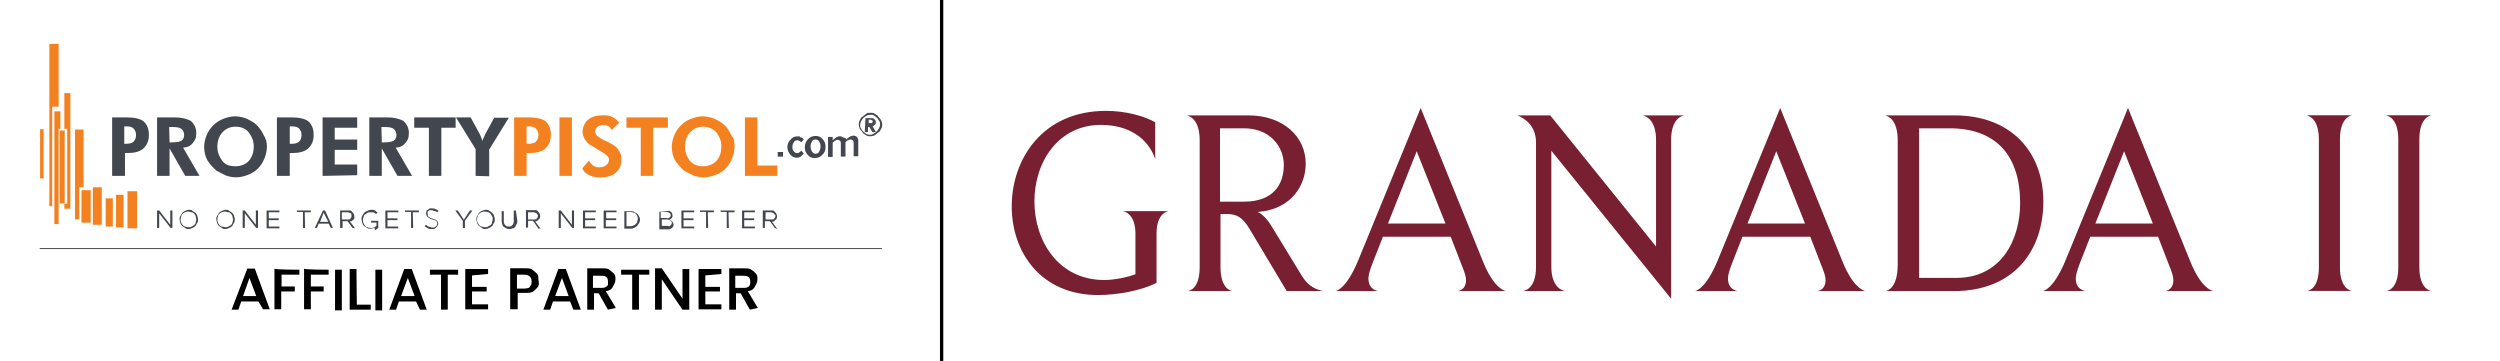 <?xml version="1.0" encoding="utf-8"?>
<!-- Generator: Adobe Illustrator 29.5.1, SVG Export Plug-In . SVG Version: 9.03 Build 0)  -->
<svg version="1.0" id="Layer_1" xmlns="http://www.w3.org/2000/svg" xmlns:xlink="http://www.w3.org/1999/xlink" x="0px" y="0px"
	 viewBox="0 0 753.3 108.75" style="enable-background:new 0 0 753.3 108.75;" xml:space="preserve">
<style type="text/css">
	.st0{fill:none;stroke:#231F20;stroke-width:0.241;stroke-miterlimit:10;}
	.st1{fill:#42474F;}
	.st2{fill:#F48120;}
	.st3{fill-rule:evenodd;clip-rule:evenodd;fill:#F48120;}
	.st4{fill:#464B52;}
	.st5{fill:none;stroke:#000000;stroke-miterlimit:10;}
	.st6{fill:#782032;}
</style>
<g>
	<line class="st0" x1="11.97" y1="74.92" x2="265.73" y2="74.92"/>
	<path d="M77.85,90.83h-5.16l-0.86,2.47h-2.04l4.73-12.36h2.26l4.51,12.25h-2.04L77.85,90.83C78.18,90.83,77.85,90.83,77.85,90.83
		L77.85,90.83z M77.21,89.22l-2.04-5.48l-1.93,5.48H77.21z"/>
	<path d="M90.21,81.27v1.5h-5.37v3.55h3.98v1.5h-4.08v5.37H82.7V80.94C82.58,81.27,90.21,81.27,90.21,81.27L90.21,81.27z"/>
	<path d="M99.03,81.27v1.5h-5.37v3.55h3.87v1.5h-3.87v5.37h-2.04V80.94C91.5,81.27,99.03,81.27,99.03,81.27L99.03,81.27z"/>
	<path d="M103,81.27v12.25h-2.04V81.27H103z"/>
	<path d="M107.52,91.8h4.19v1.5h-6.34V81.05h2.04L107.52,91.8L107.52,91.8L107.52,91.8z"/>
	<path d="M115.15,81.27v12.25h-2.04V81.27H115.15z"/>
	<path d="M125.36,90.83h-5.16l-0.86,2.47h-2.04l4.51-12.25h2.26l4.51,12.25h-2.04L125.36,90.83L125.36,90.83L125.36,90.83z
		 M124.93,89.22l-2.04-5.48l-2.04,5.48H124.93L124.93,89.22z"/>
	<path d="M138.04,81.27v1.5h-3.12V93.3h-2.04V82.77h-3.33v-1.5H138.04L138.04,81.27z"/>
	<path d="M142.23,82.99v3.44h4.41v1.4h-4.41v3.87h4.84v1.5h-6.88V81.05h6.88v1.5L142.23,82.99L142.23,82.99L142.23,82.99z"/>
	<path d="M162.12,86.42c-0.43,0.43-0.86,0.97-1.4,1.4c-0.75,0.43-1.4,0.43-2.47,0.43h-2.26v4.94h-2.26V80.84h4.41
		c0.86,0,1.83,0,2.26,0.43c0.54,0.43,1.07,0.86,1.4,1.18c0.43,0.43,0.43,1.07,0.43,1.83C162.44,85.35,162.44,85.79,162.12,86.42
		L162.12,86.42z M159.75,86.21c0.43-0.43,0.43-0.86,0.43-1.4c0-1.4-0.86-2.04-2.26-2.04h-2.15v4.19h2.26
		C158.79,86.87,159.65,86.87,159.75,86.21L159.75,86.21z"/>
	<path d="M171.79,90.83h-5.16l-0.86,2.47h-2.04l4.51-12.25h2.26l4.51,12.25h-2.26L171.79,90.83L171.79,90.83z M171.36,89.22
		l-2.04-5.48l-2.04,5.48H171.36L171.36,89.22z"/>
	<path d="M183.18,93.31l-2.79-4.94h-1.4v4.94h-2.04V80.85h4.41c0.86,0,1.83,0,2.26,0.43c0.54,0.43,1.07,0.86,1.4,1.18
		c0.43,0.43,0.43,1.07,0.43,1.83s-0.43,1.4-0.86,2.26c-0.43,0.75-1.07,1.07-2.04,1.18l3.01,5.05L183.18,93.31L183.18,93.31
		L183.18,93.31z M178.67,86.75h2.26c0.86,0,1.18,0,1.83-0.43c0.64-0.43,0.43-0.86,0.43-1.4c0-0.64-0.11-1.07-0.43-1.4
		s-0.86-0.43-1.83-0.43h-2.26V86.75L178.67,86.75z"/>
	<path d="M195.65,81.27v1.5h-3.12V93.3h-2.04V82.77h-3.33v-1.5H195.65L195.65,81.27z"/>
	<path d="M207.69,93.31h-2.04l-6.23-9.14v9.14h-2.04V80.85h2.04l6.23,9.14v-8.92h2.04V93.31L207.69,93.31z"/>
	<path d="M212.53,82.99v3.44h4.41v1.4h-4.41v3.87h4.84v1.5h-6.88V81.05h6.88v1.5L212.53,82.99L212.53,82.99L212.53,82.99z"/>
	<path d="M225.96,93.31l-2.79-4.94h-1.4v4.94h-2.04V80.85h4.41c0.86,0,1.83,0,2.26,0.43c0.75,0.43,1.07,0.86,1.4,1.18
		c0.43,0.43,0.43,1.07,0.43,1.83s-0.43,1.4-0.86,2.26c-0.43,0.75-1.07,1.07-2.04,1.18l3.01,5.05L225.96,93.31L225.96,93.31
		L225.96,93.31z M221.55,86.75h2.26c0.86,0,1.18,0,1.83-0.43c0.43-0.43,0.43-0.86,0.43-1.4c0-0.64-0.11-1.07-0.43-1.4
		c-0.32-0.32-0.86-0.43-1.83-0.43h-2.26V86.75L221.55,86.75z"/>
	<path class="st1" d="M33.79,53V35.37h4.41c2.36,0,4.08,0.43,5.05,1.18c1.07,0.97,1.61,2.26,1.61,4.08s-0.54,3.01-1.61,4.08
		c-1.07,0.97-2.79,1.4-4.62,1.4h-0.97V53H33.79z M37.44,43.33h0.54c0.97,0,1.83-0.21,2.26-0.64c0.43-0.43,0.75-1.07,0.75-2.04
		s-0.32-1.4-0.75-1.93c-0.43-0.43-1.07-0.64-2.26-0.64h-0.54V43.33z"/>
	<path class="st1" d="M60.12,53h-4.3l-4.73-8.28V53h-3.76V35.37h5.27c2.15,0,3.65,0.43,4.94,1.07c0.97,0.97,1.61,2.04,1.61,3.65
		s-0.43,2.26-1.07,3.01c-0.75,0.97-1.61,1.29-2.9,1.4L60.12,53L60.12,53z M51.09,42.9h0.64c1.5,0,2.58-0.21,3.01-0.54
		c0.54-0.43,0.75-0.97,0.75-1.72s-0.32-1.4-0.86-1.83s-1.5-0.54-3.01-0.54h-0.64L51.09,42.9L51.09,42.9
		C51.09,43,51.09,42.9,51.09,42.9z"/>
	<path class="st1" d="M80.43,44.19c0,1.18-0.32,2.47-0.75,3.55c-0.43,1.07-1.07,2.15-1.93,3.01c-0.97,0.97-1.93,1.5-3.01,1.93
		s-2.36,0.75-3.55,0.75c-1.18,0-2.15-0.21-3.12-0.54c-0.97-0.43-1.93-0.97-2.9-1.5c-1.07-0.97-1.93-1.93-2.69-3.12
		c-0.64-1.07-0.97-2.69-0.97-3.98s0.32-2.47,0.75-3.55c0.43-1.08,1.07-2.04,2.04-3.01c0.97-0.97,1.93-1.5,3.01-1.93
		c1.07-0.43,2.36-0.75,3.55-0.75c1.18,0,2.47,0.32,3.55,0.75c1.07,0.54,2.15,1.07,3.01,1.93c0.97,0.97,1.5,1.93,2.04,3.01
		C80.11,41.71,80.43,42.79,80.43,44.19L80.43,44.19L80.43,44.19z M70.98,50.1c1.5,0,3.01-0.54,3.98-1.61s1.5-2.58,1.5-4.3
		c0-1.72-0.54-3.01-1.5-4.3c-0.97-1.18-2.36-1.72-3.98-1.72c-1.61,0-3.01,0.64-3.98,1.72c-0.97,1.07-1.5,2.58-1.5,4.3
		s0.54,3.01,1.5,4.3C67.97,49.77,69.36,50.1,70.98,50.1z"/>
	<path class="st1" d="M83.44,53V35.37h4.41c2.36,0,4.08,0.43,5.05,1.18c1.07,0.97,1.61,2.26,1.61,4.08s-0.54,3.01-1.61,4.08
		c-1.07,0.97-2.79,1.4-4.62,1.4h-0.97V53C87.31,53,83.44,53,83.44,53z M87.31,43.33h0.54c0.97,0,1.83-0.21,2.26-0.64
		s0.75-1.07,0.75-2.04s-0.32-1.4-0.75-1.93c-0.43-0.43-1.07-0.64-2.26-0.64h-0.54V43.33z"/>
	<path class="st1" d="M97.2,53V35.37h10.43v3.12h-6.77v3.55h6.77v3.12h-6.77v4.41h6.77v3.22L97.2,53L97.2,53z"/>
	<path class="st1" d="M124.18,53h-4.41l-4.73-8.28V53h-3.76V35.37h5.37c2.15,0,3.65,0.43,4.94,1.07c0.97,0.97,1.61,2.04,1.61,3.65
		s-0.43,2.26-1.07,3.01c-0.75,0.97-1.61,1.29-2.9,1.4L124.18,53L124.18,53L124.18,53z M115.04,42.9h0.64c1.5,0,2.58-0.21,3.01-0.54
		c0.54-0.43,0.75-0.97,0.75-1.72s-0.32-1.4-0.86-1.83s-1.5-0.54-3.01-0.54h-0.64L115.04,42.9L115.04,42.9L115.04,42.9z"/>
	<path class="st1" d="M132.99,38.49V53h-3.76V38.49h-4.41v-3.12h12.47v3.12H132.99z"/>
	<path class="st1" d="M143.31,53v-8.06l-5.91-9.57h4.41l2.69,4.94c0.11,0.32,0.32,0.54,0.43,0.97c0.21,0.43,0.32,0.86,0.43,1.18
		c0.11-0.43,0.32-0.86,0.43-1.07c0.21-0.43,0.32-0.75,0.43-0.97l2.69-4.94h4.41l-5.91,9.57v8.06L143.31,53L143.31,53z"/>
	<path class="st2" d="M154.92,53V35.37h4.41c2.36,0,4.08,0.43,5.05,1.18c1.07,0.97,1.61,2.26,1.61,4.08s-0.54,3.01-1.61,4.08
		c-1.07,0.97-2.79,1.4-4.62,1.4h-1.07V53H154.92z M158.68,43.33h0.54c0.97,0,1.83-0.21,2.26-0.64s0.75-1.07,0.75-2.04
		s-0.32-1.4-0.75-1.93c-0.43-0.43-1.07-0.64-2.26-0.64h-0.54V43.33z"/>
	<path class="st2" d="M168.57,53V35.37h3.76V53C172.33,53.01,168.57,53.01,168.57,53z"/>
	<path class="st2" d="M175.45,50.74l2.04-2.36c0.32,0.75,0.75,1.07,1.18,1.5c0.64,0.43,1.07,0.54,1.93,0.54
		c0.86,0,1.5-0.21,2.04-0.64s0.86-0.97,0.86-1.72c0-0.86-0.97-1.61-2.69-2.58c-0.54-0.32-0.97-0.54-1.18-0.75
		c-1.5-0.86-2.69-1.5-3.12-2.36c-0.64-0.86-0.97-1.61-0.97-2.79c0-1.07,0.64-2.79,1.72-3.55c1.07-0.97,2.79-1.29,4.51-1.29
		s1.93,0.21,2.79,0.54c0.86,0.43,1.4,0.97,2.04,1.72l-2.26,2.15c-0.32-0.54-0.64-0.97-0.97-1.07c-0.43-0.32-0.97-0.43-1.5-0.43
		c-0.64,0-1.29,0.21-1.83,0.54c-0.43,0.43-0.75,0.97-0.75,1.4c0,0.97,0.97,1.83,2.79,2.69c0.43,0.21,0.64,0.32,0.97,0.43
		c1.4,0.75,2.69,1.4,3.22,2.36c0.75,0.97,0.97,1.83,0.97,3.01c0,1.61-0.54,3.01-1.72,3.98c-1.07,0.97-2.79,1.4-4.62,1.4
		s-2.58-0.32-3.44-0.75C176.52,52.35,175.88,51.71,175.45,50.74L175.45,50.74L175.45,50.74z"/>
	<path class="st2" d="M196.83,38.49V53h-3.76V38.49h-4.3v-3.12h12.47v3.12H196.83z"/>
	<path class="st2" d="M221.34,44.19c0,1.18-0.32,2.47-0.75,3.55c-0.43,1.07-1.07,2.15-1.93,3.01c-0.97,0.97-1.93,1.5-3.01,1.93
		c-1.07,0.43-2.36,0.75-3.55,0.75c-1.18,0-2.15-0.21-3.12-0.54c-0.97-0.43-1.93-0.97-2.9-1.5c-1.07-0.97-1.93-1.93-2.69-3.12
		c-0.64-1.07-0.97-2.69-0.97-3.98s0.32-2.47,0.75-3.55c0.43-1.07,1.07-2.04,2.04-3.01c0.97-0.97,1.93-1.5,3.01-1.93
		c1.07-0.43,2.36-0.75,3.55-0.75c1.18,0,2.47,0.32,3.55,0.75c1.07,0.54,2.15,1.07,3.01,1.93c0.97,0.97,1.5,1.93,2.04,3.01
		C221.23,41.71,221.34,42.9,221.34,44.19L221.34,44.19z M211.88,50.1c1.5,0,3.01-0.54,3.98-1.61s1.5-2.58,1.5-4.3
		c0-1.72-0.54-3.01-1.5-4.3c-0.97-1.07-2.36-1.72-3.98-1.72c-1.61,0-3.01,0.64-3.98,1.72s-1.5,2.58-1.5,4.3s0.54,3.01,1.5,4.3
		C208.98,49.67,210.27,50.1,211.88,50.1z"/>
	<path class="st2" d="M224.46,53V35.37h3.76v14.51h6.02V53C234.24,53.01,224.46,53.01,224.46,53z"/>
	<path class="st1" d="M234.34,45.8h1.61v1.4h-1.61V45.8z"/>
	<path class="st1" d="M242.19,42.04l-0.75,0.86c-0.21-0.21-0.43-0.43-0.54-0.43s-0.43-0.21-0.64-0.21c-0.43,0-0.97,0.21-1.07,0.64
		c-0.32,0.43-0.43,0.97-0.43,1.4c0,0.64,0.11,0.97,0.43,1.29c0.32,0.43,0.64,0.54,0.97,0.54c0.32,0,0.43,0,0.64-0.21
		c0.21,0,0.43-0.32,0.64-0.54l0.75,0.86c-0.43,0.43-0.64,0.75-0.97,0.97c-0.32,0.21-0.86,0.32-1.07,0.32s-0.64,0-0.97-0.21
		c-0.32,0-0.54-0.32-0.86-0.54c-0.43-0.43-0.54-0.75-0.75-1.07c-0.21-0.43-0.32-0.97-0.32-1.29c0-0.97,0.32-1.72,0.97-2.36
		c0.54-0.64,1.07-0.97,2.04-0.97c0.97,0,0.75,0,0.97,0.32C241.55,41.39,241.87,41.61,242.19,42.04L242.19,42.04L242.19,42.04z"/>
	<path class="st1" d="M245.74,40.96c0.97,0,1.61,0.32,2.15,0.97s0.86,1.18,0.86,2.36c0,0.97-0.32,1.83-0.97,2.36
		c-0.64,0.64-1.18,0.97-2.26,0.97c-1.07,0-1.61-0.32-2.15-0.97s-0.86-1.18-0.86-2.26c0-0.97,0.32-1.83,0.97-2.47
		C244.12,41.28,244.88,40.96,245.74,40.96z M245.74,42.04c-0.54,0-0.97,0.21-1.07,0.64c-0.32,0.43-0.43,0.97-0.43,1.5
		c0,0.64,0.21,1.07,0.43,1.5c0.32,0.43,0.64,0.64,1.07,0.64c0.43,0,0.97-0.21,1.07-0.64c0.32-0.43,0.43-0.97,0.43-1.61
		c0-0.75-0.21-1.07-0.43-1.4C246.6,42.25,246.27,42.04,245.74,42.04C245.63,42.04,245.74,42.04,245.74,42.04z"/>
	<path class="st1" d="M254.98,42.04c0.43-0.43,0.86-0.64,1.07-0.86c0.43-0.21,0.86-0.32,1.07-0.32c0.43,0,0.97,0.21,1.07,0.43
		c0.32,0.32,0.43,0.75,0.43,1.07l0,0v4.73h-1.4v-3.76c0-0.43,0-0.86-0.21-0.97c-0.11-0.21-0.43-0.32-0.64-0.32
		c-0.21,0-0.43,0-0.75,0.21c-0.32,0-0.54,0.32-0.86,0.64v4.3h-1.4v-3.76c0-0.43,0-0.75-0.21-0.97c-0.21-0.21-0.43-0.32-0.75-0.32
		c-0.43,0-0.43,0-0.64,0.21c-0.32,0-0.54,0.43-0.86,0.64v4.3h-1.4v-6.02h1.4v0.97c0.43-0.43,0.86-0.64,1.07-0.86
		c0.43-0.21,0.75-0.32,0.97-0.32s0.75,0,0.97,0.32C254.77,41.5,254.87,41.71,254.98,42.04L254.98,42.04L254.98,42.04z"/>
	<rect x="38.41" y="57.62" class="st2" width="2.9" height="11.18"/>
	<rect x="34.97" y="58.7" class="st2" width="2.26" height="9.78"/>
	<rect x="31.85" y="59.77" class="st2" width="2.15" height="8.49"/>
	<rect x="27.98" y="56.44" class="st2" width="2.69" height="11.29"/>
	<rect x="24.55" y="57.31" class="st2" width="2.79" height="9.78"/>
	<polygon class="st3" points="23.9,56.33 25.19,56.33 25.19,39.03 22.61,39.03 22.61,66.11 23.9,66.11 	"/>
	<rect x="17.99" y="39.35" class="st2" width="1.5" height="21.93"/>
	<polygon class="st3" points="19.39,28.06 19.39,38.81 20.25,38.81 20.25,61.38 19.39,61.38 19.39,62.89 21.21,62.89 21.21,28.06 	
		"/>
	<polygon class="st3" points="16.38,33.55 16.38,67.52 17.67,67.52 17.67,38.81 18.2,38.81 18.2,33.55 	"/>
	<polygon class="st3" points="17.67,32.15 17.67,13.23 14.87,13.23 14.87,62.15 15.73,62.15 15.73,32.15 	"/>
	<rect x="12.08" y="38.92" class="st2" width="1.07" height="14.83"/>
	<path class="st4" d="M262.29,33.98c0.54,0,0.97,0,1.29,0.32c0.43,0.32,0.97,0.43,1.07,0.86c0.43,0.43,0.64,0.75,0.86,1.07
		c0.21,0.43,0.32,0.97,0.32,1.29c0,0.54-0.11,0.97-0.32,1.29c-0.21,0.32-0.43,0.97-0.86,1.07c-0.43,0.43-0.86,0.64-1.07,0.86
		c-0.32,0.21-0.97,0.32-1.29,0.32c-0.54,0-0.97,0-1.29-0.32c-0.43-0.32-0.97-0.43-1.07-0.86c-0.43-0.43-0.64-0.86-0.86-1.07
		c-0.21-0.43-0.32-0.97-0.32-1.29c0-0.54,0.11-0.97,0.32-1.29c0.21-0.43,0.43-0.97,0.86-1.07c0.43-0.43,0.75-0.64,1.07-0.86
		C261.21,33.98,261.64,33.98,262.29,33.98L262.29,33.98L262.29,33.98z M262.29,34.62c-0.43,0-0.86,0-1.07,0.21
		c-0.43,0.21-0.75,0.43-0.97,0.64c-0.32,0.32-0.54,0.64-0.75,0.97c-0.21,0.43-0.32,0.86-0.32,1.07c0,0.43,0,0.86,0.21,1.07
		c0.21,0.43,0.43,0.75,0.64,0.97c0.32,0.32,0.64,0.54,0.97,0.75c0.32,0.21,0.86,0.32,1.07,0.32c0.21,0,0.86,0,1.07-0.32
		c0.43-0.21,0.75-0.43,0.97-0.64c0.32-0.32,0.54-0.64,0.75-0.97c0.21-0.43,0.32-0.86,0.32-1.07c0-0.32,0-0.86-0.21-1.07
		c-0.21-0.32-0.43-0.75-0.64-0.97c-0.32-0.32-0.64-0.54-0.97-0.75S262.72,34.51,262.29,34.62L262.29,34.62z M260.78,35.59h1.5
		c0.54,0,0.97,0,1.18,0.32c0.43,0.32,0.43,0.54,0.43,0.97s0,0.54-0.32,0.75c-0.21,0.21-0.43,0.43-0.64,0.43l0.97,1.72h-1.07
		l-0.86-1.5h-0.43v1.5h-0.97L260.78,35.59L260.78,35.59L260.78,35.59z M261.75,36.12v0.97h0.97c0.11,0,0.21-0.21,0.21-0.43
		c0-0.21,0-0.43-0.21-0.43c-0.11,0-0.43-0.21-0.64-0.21L261.75,36.12L261.75,36.12L261.75,36.12z"/>
	<path class="st1" d="M51.31,63.42h0.64v5.27h-0.54l-3.44-4.41v4.41h-0.64v-5.27h0.64l3.33,4.3C51.31,67.52,51.31,63.42,51.31,63.42
		z"/>
	<path class="st1" d="M59.48,67.08c-0.21,0.43-0.43,0.64-0.54,0.97c-0.32,0.32-0.54,0.43-0.97,0.64s-0.75,0.32-1.07,0.32
		c-0.43,0-0.86,0-1.07-0.32c-0.43-0.21-0.64-0.43-0.97-0.64c-0.32-0.32-0.43-0.54-0.54-0.97s-0.21-0.75-0.21-0.97
		c0-0.21,0-0.75,0.21-0.97c0.21-0.32,0.43-0.64,0.54-0.97c0.32-0.32,0.54-0.43,0.97-0.64s0.75-0.32,1.07-0.32
		c0.43,0,0.86,0,1.07,0.32c0.43,0.21,0.64,0.43,0.97,0.64c0.32,0.32,0.43,0.54,0.54,0.97s0.21,0.75,0.21,0.97
		S59.69,66.65,59.48,67.08z M58.94,65.14c0-0.32-0.32-0.54-0.43-0.75c-0.21-0.21-0.43-0.43-0.75-0.43s-0.54-0.21-0.97-0.21
		s-0.64,0-0.97,0.21c-0.32,0-0.54,0.32-0.75,0.43c-0.21,0.21-0.43,0.43-0.43,0.75c-0.11,0.32-0.21,0.54-0.21,0.97s0,0.64,0.21,0.97
		c0,0.32,0.32,0.54,0.43,0.75c0.21,0.21,0.43,0.43,0.75,0.43c0.32,0.11,0.54,0.21,0.97,0.21s0.64,0,0.97-0.21
		c0.32-0.21,0.54-0.32,0.75-0.43c0.21-0.21,0.43-0.43,0.43-0.75s0.21-0.54,0.21-0.97C59.05,65.68,59.05,65.47,58.94,65.14z"/>
	<path class="st1" d="M70.55,67.08c-0.21,0.43-0.43,0.64-0.54,0.97c-0.32,0.32-0.54,0.43-0.97,0.64s-0.75,0.32-1.07,0.32
		c-0.54,0-0.86,0-1.07-0.32c-0.43-0.21-0.64-0.43-0.97-0.64c-0.32-0.32-0.43-0.54-0.54-0.97s-0.21-0.75-0.21-0.97
		c0-0.21,0-0.75,0.21-0.97c0.21-0.32,0.43-0.64,0.54-0.97c0.32-0.32,0.54-0.43,0.97-0.64s0.75-0.32,1.07-0.32
		c0.54,0,0.86,0,1.07,0.32c0.43,0.21,0.64,0.43,0.97,0.64c0.32,0.32,0.43,0.54,0.54,0.97s0.21,0.75,0.21,0.97
		S70.76,66.65,70.55,67.08z M70.01,65.14c0-0.32-0.32-0.54-0.43-0.75c-0.21-0.21-0.43-0.43-0.75-0.43s-0.54-0.21-0.97-0.21
		s-0.64,0-0.97,0.21c-0.32,0-0.54,0.32-0.75,0.43s-0.43,0.43-0.43,0.75c-0.11,0.32-0.21,0.54-0.21,0.97s0,0.64,0.21,0.97
		c0,0.32,0.32,0.54,0.43,0.75c0.21,0.21,0.43,0.43,0.75,0.43s0.54,0.21,0.97,0.21s0.64,0,0.97-0.21c0.32-0.21,0.54-0.32,0.75-0.43
		c0.21-0.21,0.43-0.43,0.43-0.75c0.11-0.32,0.21-0.54,0.21-0.97C70.12,65.68,70.12,65.47,70.01,65.14z"/>
	<path class="st1" d="M77.1,63.42h0.64v5.27H77.2l-3.44-4.41v4.41h-0.64v-5.27h0.64l3.33,4.3v-4.3
		C77.09,63.42,77.1,63.42,77.1,63.42z"/>
	<path class="st1" d="M84.2,63.96h-3.22v1.83h3.01v0.54h-3.01v1.93h3.22v0.54h-3.87v-5.37h3.87V63.96L84.2,63.96L84.2,63.96z"/>
	<path class="st1" d="M91.93,68.69h-0.64v-4.84h-1.83v-0.43h4.19v0.54h-1.83L91.93,68.69L91.93,68.69L91.93,68.69z"/>
	<path class="st1" d="M100.32,68.69h-0.64l-0.64-1.29h-3.01l-0.54,1.29h-0.64l2.47-5.27h0.64L100.32,68.69L100.32,68.69
		L100.32,68.69z M97.52,64.07l-1.07,2.79h2.47L97.52,64.07z"/>
	<path class="st1" d="M106.23,68.69l-1.5-2.04h-1.5v2.04h-0.75v-5.27h3.01c0.32,0,0.43,0.21,0.64,0.43
		c0.21,0.21,0.32,0.43,0.43,0.54c0.11,0.21,0.21,0.43,0.21,0.75v0.64c0,0.21-0.21,0.43-0.32,0.43s-0.32,0.32-0.43,0.43
		s-0.43,0-0.64,0l1.61,2.15L106.23,68.69L106.23,68.69z M105.69,64.29c-0.32-0.21-0.64-0.32-0.97-0.32H103v2.15h2.15
		c0.21,0,0.43,0,0.43-0.32c0,0,0.32-0.21,0.32-0.43v-0.43c0-0.43,0-0.64-0.43-0.86L105.69,64.29L105.69,64.29z"/>
	<path class="st1" d="M112.79,68.59c-0.43,0.21-0.86,0.32-1.07,0.32c-0.32,0-0.86,0-1.07-0.21c-0.43-0.21-0.64-0.43-0.97-0.64
		c-0.32-0.32-0.43-0.54-0.54-0.97s-0.21-0.75-0.21-0.97c0-0.43,0-0.75,0.21-0.97c0-0.43,0.43-0.64,0.54-0.97
		c0.32-0.32,0.54-0.43,0.97-0.64s0.75-0.32,1.07-0.32h0.64c0.21,0,0.43,0,0.54,0.21c0.21,0,0.43,0.21,0.43,0.32
		c0.11,0,0.32,0.21,0.43,0.32l-0.43,0.43c0,0-0.21-0.21-0.43-0.32c0,0-0.32-0.21-0.43-0.21h-0.97c-0.32,0-0.64,0-0.86,0.21
		c-0.21,0.21-0.43,0.32-0.64,0.43s-0.43,0.43-0.43,0.75c-0.11,0.32-0.21,0.54-0.21,0.97s0,0.64,0.21,0.97
		c0.21,0.32,0.32,0.54,0.43,0.75c0.21,0.21,0.43,0.43,0.75,0.43c0.32,0.11,0.54,0.21,0.97,0.21s0.64,0,0.97-0.21
		c0.32,0,0.54-0.32,0.75-0.43v-0.97h-1.61v-0.54h2.15v2.15c-0.32,0.32-0.54,0.43-0.97,0.64L112.79,68.59L112.79,68.59L112.79,68.59z
		"/>
	<path class="st1" d="M120.09,63.96h-3.33v1.83h3.01v0.54h-3.01v1.93h3.22v0.54h-3.87v-5.37h3.87L120.09,63.96L120.09,63.96
		L120.09,63.96z"/>
	<path class="st1" d="M124.5,68.69h-0.64v-4.84h-1.83v-0.43h4.19v0.54h-1.83L124.5,68.69L124.5,68.69z"/>
	<path class="st1" d="M128.91,65.04c0,0,0.11,0.21,0.32,0.32c0.11,0,0.32,0.21,0.43,0.32c0.21,0,0.43,0.21,0.75,0.21
		c0.64,0.21,0.97,0.43,1.18,0.54c0.32,0.32,0.43,0.54,0.43,0.97s0,0.43-0.21,0.64c-0.11,0.21-0.21,0.43-0.43,0.54
		c-0.21,0.21-0.43,0.32-0.64,0.43c-0.32,0.11-0.43,0-0.75,0c-0.43,0-0.86,0-1.07-0.21s-0.75-0.43-0.97-0.64l0.43-0.43
		c0.32,0.32,0.54,0.43,0.97,0.64c0.32,0,0.64,0.21,0.97,0.21c0.32,0,0.64,0,0.97-0.32s0.43-0.43,0.43-0.75v-0.54
		c0,0-0.11-0.21-0.21-0.32c-0.11-0.11-0.32-0.21-0.43-0.32c-0.21,0-0.43,0-0.75-0.21c-0.43,0-0.64-0.21-0.86-0.32
		c-0.21-0.11-0.43-0.21-0.54-0.43c-0.21,0-0.32-0.32-0.43-0.43c0-0.21-0.11-0.43-0.11-0.64c0-0.32,0-0.43,0.11-0.64
		c0-0.21,0.21-0.43,0.43-0.43c0.21-0.21,0.43-0.32,0.54-0.43c0.21-0.11,0.43,0,0.75,0c0.43,0,0.75,0,0.97,0.21
		c0.32,0,0.64,0.32,0.97,0.54l-0.43,0.43c-0.32-0.21-0.54-0.43-0.86-0.43s-0.54-0.21-0.86-0.21h-0.43c-0.11,0-0.32,0-0.43,0.21
		c-0.11,0-0.21,0.21-0.32,0.32L128.91,65.04L128.91,65.04L128.91,65.04z"/>
	<path class="st1" d="M140.09,68.69h-0.64v-2.15l-2.26-3.12h0.75l1.83,2.79l1.83-2.79h0.75l-2.26,3.12L140.09,68.69L140.09,68.69
		L140.09,68.69z"/>
	<path class="st1" d="M148.9,67.08c-0.21,0.43-0.43,0.64-0.54,0.97c-0.32,0.32-0.54,0.43-0.97,0.64c-0.43,0.21-0.75,0.32-1.07,0.32
		c-0.43,0-0.86,0-1.07-0.32c-0.43-0.21-0.64-0.43-0.97-0.64c-0.32-0.32-0.43-0.54-0.54-0.97s-0.21-0.75-0.21-0.97
		c0-0.21,0-0.75,0.21-0.97c0.21-0.43,0.43-0.64,0.54-0.97c0.32-0.32,0.54-0.43,0.97-0.64c0.43-0.21,0.75-0.32,1.07-0.32
		c0.43,0,0.86,0,1.07,0.32c0.43,0.21,0.64,0.43,0.97,0.64c0.32,0.32,0.43,0.54,0.54,0.97s0.21,0.75,0.21,0.97
		S149.11,66.65,148.9,67.08z M148.25,65.14c-0.11-0.32-0.32-0.54-0.43-0.75c-0.21-0.21-0.43-0.43-0.75-0.43
		c-0.32-0.11-0.54-0.21-0.97-0.21s-0.64,0-0.97,0.21c-0.32,0-0.54,0.32-0.75,0.43c-0.21,0.21-0.43,0.43-0.43,0.75
		c-0.11,0.32-0.21,0.54-0.21,0.97s0,0.64,0.21,0.97c0.11,0.32,0.32,0.54,0.43,0.75c0.21,0.21,0.43,0.43,0.75,0.43
		s0.54,0.21,0.97,0.21s0.64,0,0.97-0.21c0.32-0.21,0.54-0.32,0.75-0.43c0.21-0.21,0.43-0.43,0.43-0.75s0.21-0.54,0.21-0.97
		C148.47,65.68,148.47,65.47,148.25,65.14z"/>
	<path class="st1" d="M155.88,66.54c0,0.43,0,0.75-0.21,0.97c-0.11,0.32-0.32,0.54-0.43,0.86c-0.21,0.21-0.43,0.43-0.75,0.43
		c-0.32,0.11-0.64,0.21-0.97,0.21c-0.43,0-0.64,0-0.97-0.21c-0.32-0.21-0.54-0.32-0.75-0.43c-0.21-0.21-0.43-0.43-0.43-0.75
		c-0.11-0.32-0.21-0.64-0.21-0.97v-3.01h0.64v3.01c0,0.64,0.21,0.97,0.43,1.18c0.32,0.43,0.75,0.43,1.07,0.43
		c0.54,0,0.97-0.21,1.07-0.43c0.32-0.32,0.43-0.75,0.43-1.18v-3.22h0.64L155.88,66.54L155.88,66.54L155.88,66.54z"/>
	<path class="st1" d="M162.12,68.69l-1.5-2.15h-1.5v2.04h-0.64v-5.27h3.01c0.32,0,0.43,0.21,0.64,0.43
		c0.21,0.21,0.32,0.43,0.43,0.54c0.11,0.21,0.21,0.43,0.21,0.75s0,0.43-0.11,0.64c0,0.21-0.21,0.43-0.32,0.43s-0.32,0.32-0.43,0.43
		c-0.21,0.11-0.43,0.21-0.64,0.21l1.61,2.15h-0.75L162.12,68.69L162.12,68.69z M161.69,64.29c-0.32-0.21-0.64-0.32-0.97-0.32h-1.61
		v2.15h2.15c0.21,0,0.43,0,0.43-0.32c0.11,0,0.32-0.21,0.32-0.43c0-0.21,0.11-0.32,0.11-0.43C162.01,64.71,161.9,64.5,161.69,64.29
		L161.69,64.29L161.69,64.29z"/>
	<path class="st1" d="M172.33,63.42h0.64v5.27h-0.54l-3.44-4.41v4.41h-0.64v-5.27h0.64l3.33,4.3L172.33,63.42L172.33,63.42
		L172.33,63.42z"/>
	<path class="st1" d="M179.53,63.96h-3.22v1.83h3.01v0.54h-3.01v1.93h3.22v0.54h-3.87v-5.37h3.87V63.96L179.53,63.96L179.53,63.96z"
		/>
	<path class="st1" d="M185.87,63.96h-3.22v1.83h3.01v0.54h-3.12v1.93h3.22v0.54h-3.87v-5.37h3.87v0.54h0.11V63.96z"/>
	<path class="st1" d="M192.64,67.08c-0.21,0.43-0.43,0.64-0.64,0.97c-0.32,0.32-0.54,0.43-0.97,0.64c-0.43,0.21-0.75,0.21-1.07,0.21
		h-1.83v-5.27h1.83c0.43,0,0.86,0,1.07,0.21c0.43,0.21,0.64,0.43,0.97,0.54c0.32,0.32,0.43,0.54,0.64,0.97s0.21,0.75,0.21,0.97
		C192.86,66.33,192.86,66.54,192.64,67.08L192.64,67.08L192.64,67.08z M192.1,65.25c-0.11-0.32-0.32-0.54-0.43-0.75
		c-0.21-0.21-0.43-0.43-0.75-0.43c-0.32-0.11-0.64-0.21-0.97-0.21h-1.18v4.3h1.07c0.43,0,0.64,0,0.97-0.21
		c0.32,0,0.54-0.32,0.75-0.43c0.21-0.21,0.43-0.43,0.43-0.75c0.11-0.32,0.21-0.54,0.21-0.97C192.1,65.68,192.1,65.47,192.1,65.25
		L192.1,65.25z"/>
	<path class="st1" d="M201.56,63.53c0.21,0,0.43,0.21,0.54,0.32c0.21,0,0.32,0.32,0.43,0.43c0,0.21,0.11,0.43,0.11,0.54v0.43
		c0,0-0.11,0.32-0.21,0.43L202.1,66c-0.11,0-0.21,0-0.43,0.21c0.21,0,0.43,0,0.43,0.21c0.21,0,0.32,0.21,0.43,0.32
		c0.11,0.11,0.21,0.32,0.32,0.43c0,0.21,0.11,0.43,0.11,0.54c0,0.21,0,0.43-0.21,0.64c-0.11,0.21-0.32,0.43-0.43,0.43
		c-0.21,0.11-0.43,0.32-0.64,0.32h-3.01v-5.27L201.56,63.53L201.56,63.53L201.56,63.53z M201.67,65.57
		c0.32-0.21,0.43-0.43,0.43-0.75s-0.11-0.54-0.43-0.64c-0.21-0.21-0.54-0.32-0.97-0.32h-1.61v1.83h1.5
		C201.13,65.79,201.56,65.79,201.67,65.57L201.67,65.57L201.67,65.57z M201.99,67.94c0.32-0.21,0.43-0.43,0.43-0.75
		s-0.11-0.54-0.43-0.75c-0.32-0.21-0.64-0.32-0.97-0.32h-1.61v1.93h1.83C201.56,68.26,201.78,68.26,201.99,67.94L201.99,67.94
		L201.99,67.94z"/>
	<path class="st1" d="M209.19,63.96h-3.22v1.83h3.01v0.54h-3.01v1.93h3.22v0.54h-3.87v-5.37h3.87V63.96L209.19,63.96L209.19,63.96z"
		/>
	<path class="st1" d="M213.39,68.69h-0.64v-4.84h-1.83v-0.43h4.19v0.54h-1.83L213.39,68.69L213.39,68.69z"/>
	<path class="st1" d="M219.62,68.69h-0.64v-4.84h-1.83v-0.43h4.19v0.54h-1.83L219.62,68.69L219.62,68.69z"/>
	<path class="st1" d="M227.47,63.96h-3.22v1.83h3.01v0.54h-3.01v1.93h3.22v0.54h-3.87v-5.37h3.87V63.96L227.47,63.96L227.47,63.96z"
		/>
	<path class="st1" d="M233.48,68.69l-1.5-2.04h-1.5v2.04h-0.64v-5.27h3.01c0.32,0,0.43,0.21,0.64,0.43
		c0.21,0.22,0.32,0.43,0.43,0.54c0.11,0.21,0.21,0.43,0.21,0.75s0,0.43-0.11,0.64c0,0.21-0.21,0.43-0.32,0.43
		c-0.11,0.11-0.32,0.32-0.43,0.43c-0.21,0.11-0.43,0.21-0.64,0.21l1.61,2.15L233.48,68.69L233.48,68.69z M233.16,64.29
		c-0.32-0.21-0.64-0.32-0.97-0.32h-1.5v2.15h2.15c0.21,0,0.43,0,0.43-0.32c0.11,0,0.32-0.21,0.32-0.43c0-0.21,0.11-0.32,0.11-0.43
		C233.38,64.71,233.27,64.5,233.16,64.29L233.16,64.29L233.16,64.29z"/>
</g>
<line class="st5" x1="283.73" y1="0" x2="283.73" y2="108.75"/>
<g>
	<path class="st6" d="M338.32,63.62h13.83c-0.64,0.08-3.66,0.87-3.66,6.76v14.86c-4.61,2.31-11.69,3.66-17.65,3.66
		c-17.25,0-25.99-12.96-25.99-26.71c0-14.15,9.22-28.78,28.38-28.78c5.96,0,11.37,1.51,14.86,3.42v11.05
		c-2.23-6.36-8.11-10.25-16.37-10.25c-12.72,0-20.03,11.05-20.03,23.05c0,11.84,7.15,23.69,21.06,23.69c2.86,0,7-0.79,9.38-1.75
		V70.46C342.14,64.58,338.96,63.7,338.32,63.62"/>
	<path class="st6" d="M374.84,38.66h-7.23v22.1h7.23c8.82,0,12-5.17,12-11.05C386.85,44.23,382.71,38.66,374.84,38.66 M387.72,87.71
		l-11.13-18.6c-2.15-3.66-3.97-4.61-6.84-4.61h-1.99v15.9c0,6.44,2.94,7.23,3.66,7.31h-13.59c0.64-0.08,3.66-0.71,3.66-7.31V42.32
		c0-6.6-3.26-7.39-3.9-7.55h18.6c10.41,0,17.25,6.36,17.25,14.55c0,6.44-4.21,13.75-14.47,14.55c1.35,0.56,2.94,2.23,4.13,4.21
		l9.22,15.1c2.07,3.42,4.69,4.13,6.36,4.53H387.72z"/>
	<path class="st6" d="M426.88,45.58l-8.66,21.78h17.33L426.88,45.58z M453.83,87.71h-14.55c1.35-0.24,2.46-1.27,2.46-3.26
		c0-1.11-0.32-2.15-1.35-4.69l-3.26-8.43h-20.43l-3.18,8.11c-0.71,1.91-1.19,3.34-1.19,4.45c0,3.26,2.46,3.74,3.02,3.82H402.4
		c0.4-0.08,3.34-0.8,6.84-9.22l18.84-45.95l18.68,46.02C449.93,86.6,453.19,87.63,453.83,87.71"/>
	<path class="st6" d="M494.95,34.77h12.56c-0.56,0.08-3.97,0.87-3.97,7.39v47.85l-36.09-44.59V80.4c0,6.36,3.5,7.23,4.21,7.31h-12.8
		c0.56-0.08,3.97-0.71,3.97-7.31V42.96c0-5.33-3.69-7.39-5.6-8.19h9.89L499,74.28V42.16C499,35.8,495.67,34.93,494.95,34.77"/>
	<path class="st6" d="M535.22,45.58l-8.66,21.78h17.33L535.22,45.58z M562.17,87.71h-14.55c1.35-0.24,2.46-1.27,2.46-3.26
		c0-1.11-0.32-2.15-1.35-4.69l-3.26-8.43h-20.43l-3.18,8.11c-0.71,1.91-1.19,3.34-1.19,4.45c0,3.26,2.46,3.74,3.02,3.82h-12.96
		c0.4-0.08,3.34-0.8,6.84-9.22l18.84-45.95l18.68,46.02C558.27,86.6,561.53,87.63,562.17,87.71"/>
	<path class="st6" d="M587.4,38.66h-9.14v45.07h11.21c13.75,0,19.24-11.76,19.24-22.5C608.7,46.93,601.54,38.66,587.4,38.66
		 M588.75,87.71h-20.67c0.64-0.08,3.74-0.87,3.74-8.03V42.32c0-6.52-3.1-7.39-3.9-7.55h21.07c16.77,0,26.71,10.81,26.71,25.99
		C615.69,75.39,606.95,87.71,588.75,87.71"/>
	<path class="st6" d="M640.03,45.58l-8.66,21.78h17.33L640.03,45.58z M666.97,87.71h-14.55c1.35-0.24,2.46-1.27,2.46-3.26
		c0-1.11-0.32-2.15-1.35-4.69l-3.26-8.43h-20.43l-3.18,8.11c-0.71,1.91-1.19,3.34-1.19,4.45c0,3.26,2.46,3.74,3.02,3.82h-12.96
		c0.4-0.08,3.34-0.8,6.84-9.22l18.84-45.95l18.68,46.02C663.08,86.6,666.34,87.63,666.97,87.71"/>
	<path class="st6" d="M708.73,87.67h-13.59c0.64-0.08,3.58-0.8,3.58-7.15V41.96c0-6.28-3.1-7.07-3.74-7.23h13.75
		c-0.48,0.08-3.66,0.8-3.66,7.23v38.55C705.08,86.72,708.02,87.59,708.73,87.67"/>
	<path class="st6" d="M732.66,87.67h-13.59c0.64-0.08,3.58-0.8,3.58-7.15V41.96c0-6.28-3.1-7.07-3.74-7.23h13.75
		c-0.48,0.08-3.66,0.8-3.66,7.23v38.55C729,86.72,731.94,87.59,732.66,87.67"/>
</g>
</svg>
